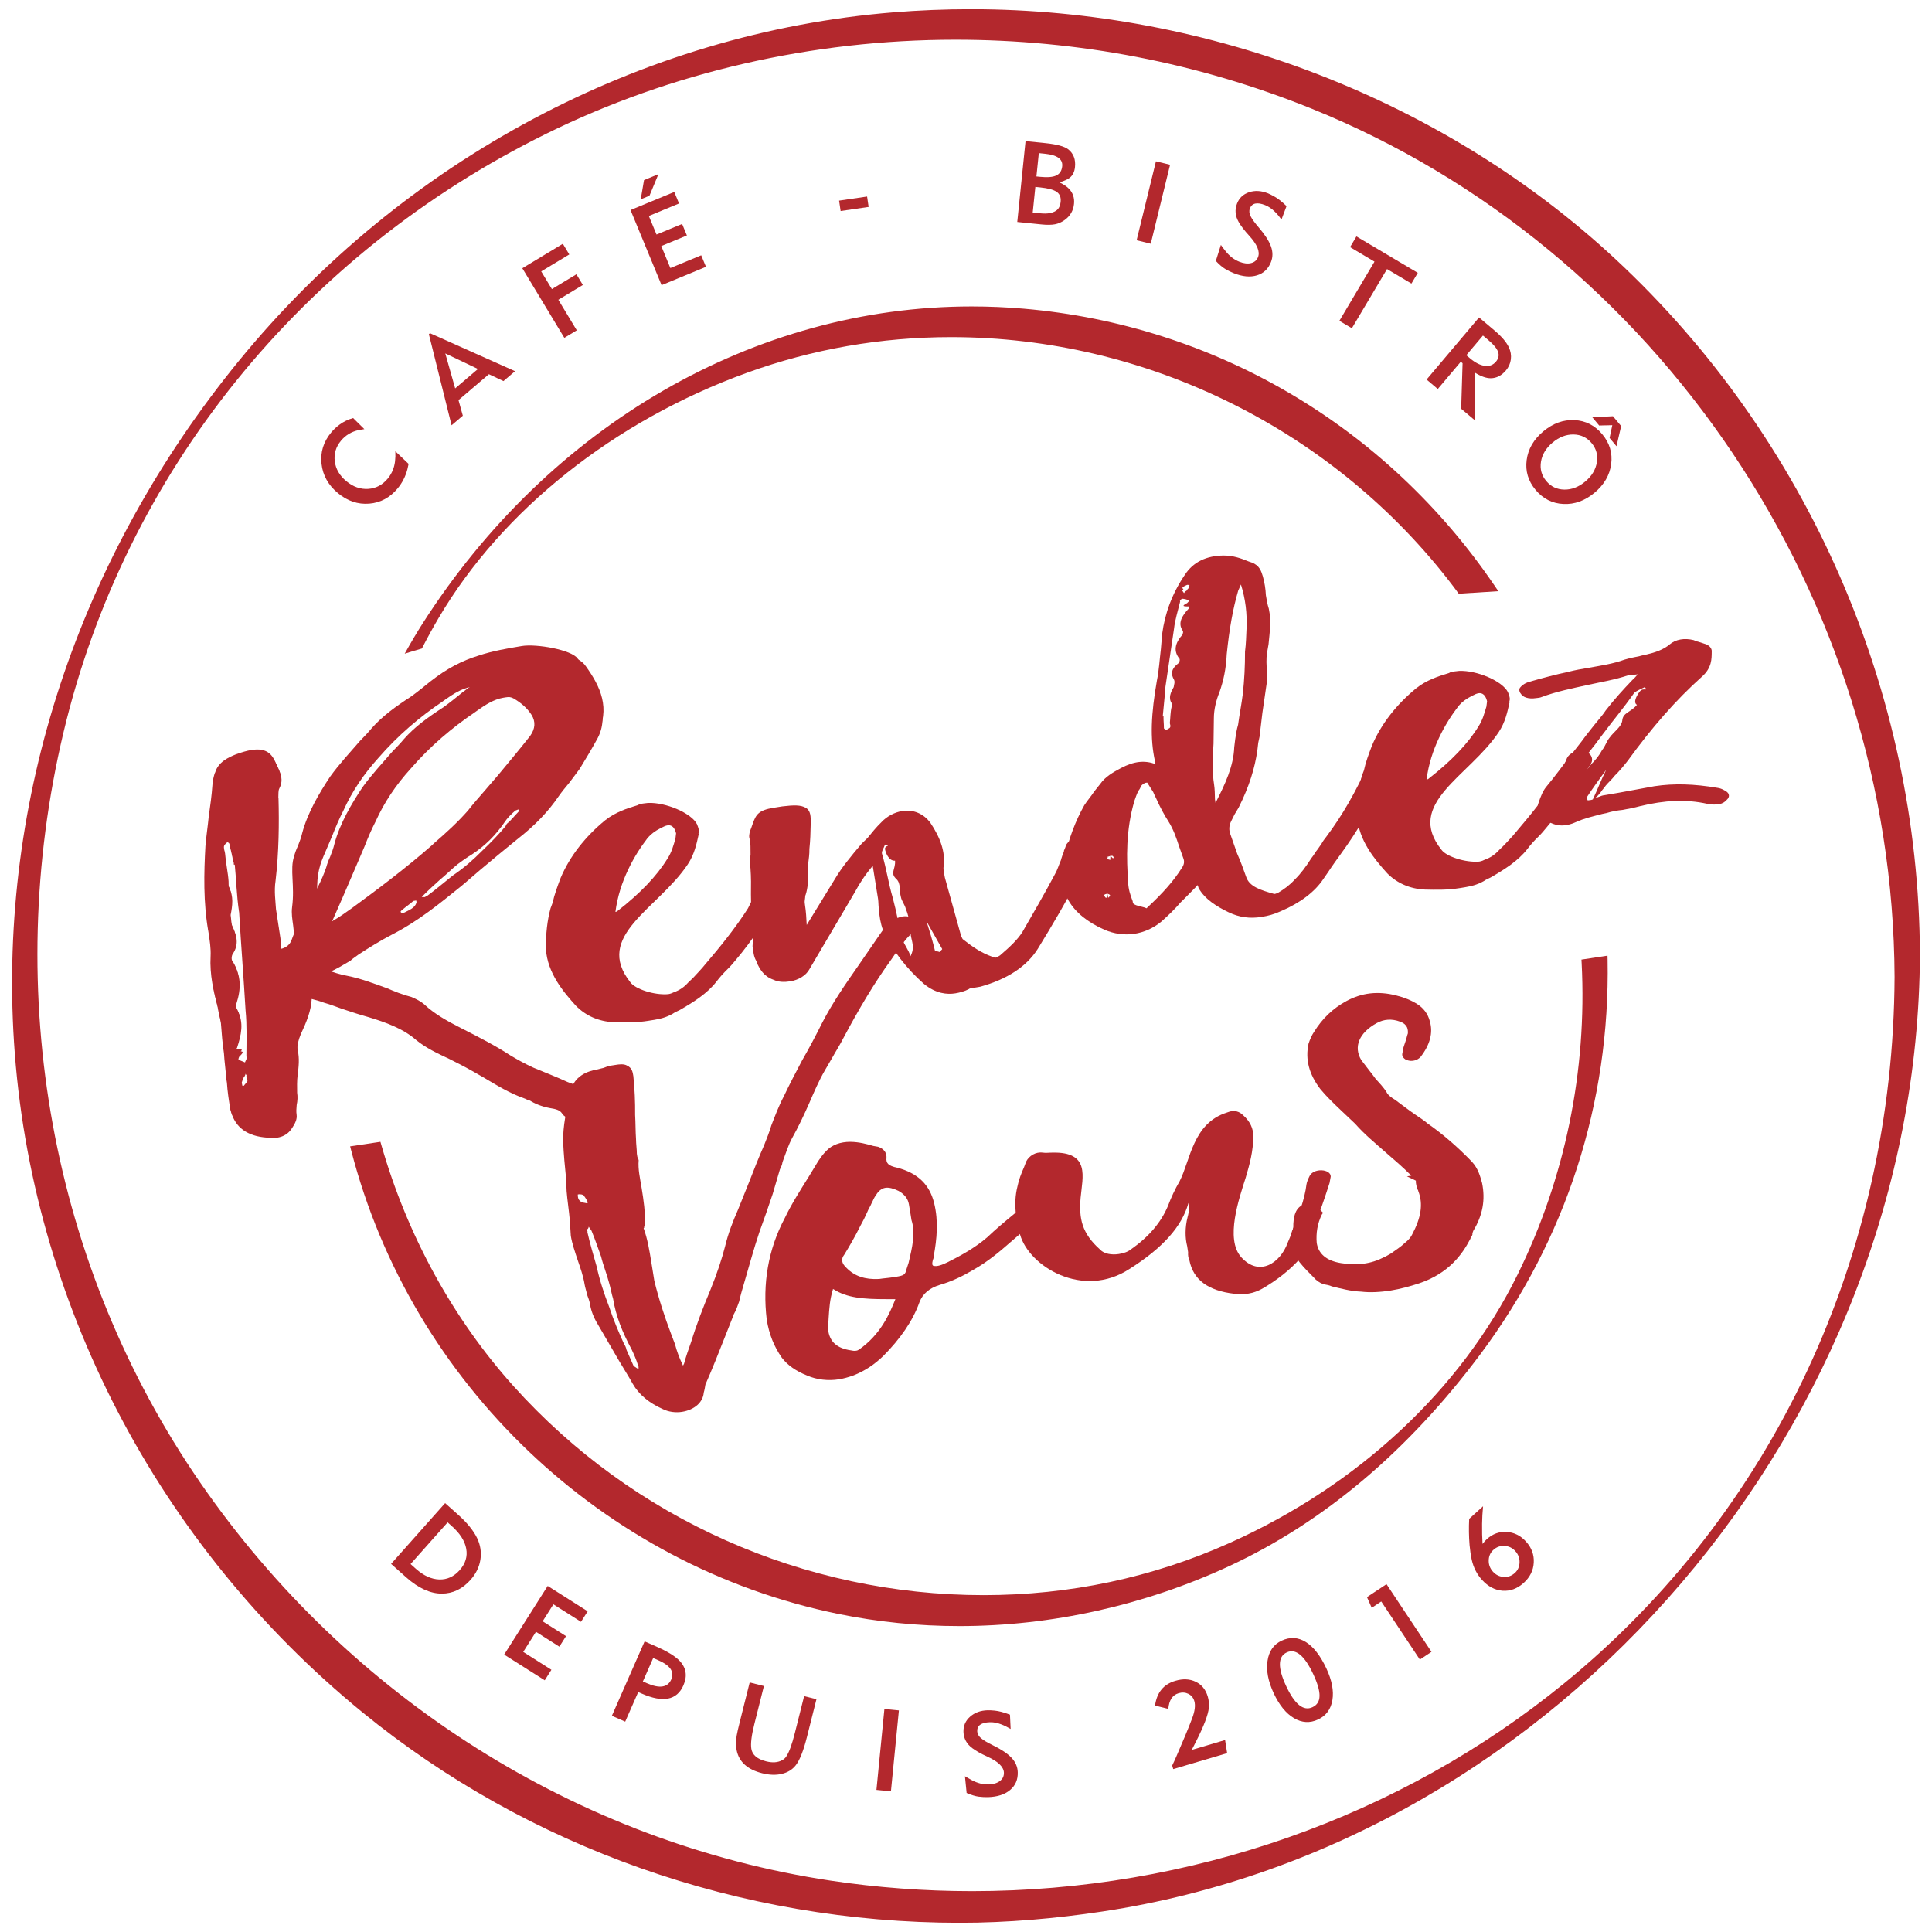<?xml version="1.0" encoding="utf-8"?>
<!-- Generator: Adobe Illustrator 16.0.0, SVG Export Plug-In . SVG Version: 6.00 Build 0)  -->
<!DOCTYPE svg PUBLIC "-//W3C//DTD SVG 1.1//EN" "http://www.w3.org/Graphics/SVG/1.1/DTD/svg11.dtd">
<svg version="1.1" id="Layer_1" xmlns="http://www.w3.org/2000/svg" xmlns:xlink="http://www.w3.org/1999/xlink" x="0px" y="0px"
	 width="595.28px" height="595.28px" viewBox="0 0 595.28 595.28" enable-background="new 0 0 595.28 595.28" xml:space="preserve">
<g>
	<g>
		<g>
			<g>
				<g>
					<path fill="#B3282D" d="M439.019,274.09c-4.624-0.214-8.591-1.977-11.605-5.023c-3.911-4.336-8.753-10.125-9.235-17.416
						c-0.06-4.636,0.403-8.874,1.42-12.567l0.646-1.703c0.522-2.48,1.492-5.044,2.463-7.602c2.82-6.702,7.596-12.751,13.68-17.741
						c3.058-2.418,6.541-3.614,10.044-4.657l0.439-0.233c0.871-0.303,1.785-0.286,2.678-0.428
						c5.482-0.241,13.367,3.131,15.067,6.543c0.404,1.053,0.769,1.955,0.448,2.812l0.057,0.307
						c-0.671,2.988-1.315,6.137-3.343,9.187c-9.057,13.643-29.097,21.988-17.595,36.317c1.471,2.004,7.291,3.958,11.601,3.583
						c0.671-0.111,1.318-0.374,1.743-0.606c1.739-0.597,3.193-1.639,4.355-2.943l1.581-1.532c1.174-1.308,2.565-2.653,3.718-4.121
						c4.438-5.205,9.234-11.101,13.085-17.173l1.562-3.129c0.321-0.849,0.667-1.549,0.992-2.4c0.688-1.396,2.61-2.346,4.699-2.197
						c0.926,0.01,1.921,0.488,2.504,1.196c0.568,0.711,0.735,1.804,0.189,2.69c-4.358,7.112-8.588,13.723-13.812,19.84
						c-0.769,0.931-1.539,1.86-2.33,2.622c-1.396,1.347-2.559,2.653-3.505,3.928c-2.855,3.658-7.031,6.257-11.237,8.699
						l-1.498,0.727c-1.867,1.255-4.053,1.926-6.298,2.282l-1.339,0.222l-0.446,0.07C445.942,274.259,442.479,274.17,439.019,274.09z
						 M440.391,239.753c6.728-5.248,11.863-10.562,15.13-15.896c1.294-1.967,1.862-4.142,2.465-6.16l0.202-1.631
						c-0.688-2.784-2.263-2.529-2.693-2.451c-0.463,0.072-1.108,0.334-1.943,0.791c-1.922,0.945-3.137,1.948-4.108,3.062
						c-2.087,2.735-4.128,5.791-6.013,9.779c-1.884,3.989-3.278,8.22-3.889,12.959C439.987,240.136,440.188,239.936,440.391,239.753
						z"/>
					<path fill="#B3282D" d="M477.57,253.451c-1.924-1.083-4.632-3.048-3.546-6.014c0.707-2.134,1.439-3.956,2.68-5.345
						c2.445-2.935,4.655-6.006,6.883-8.922c1.62-2.064,3.461-4.302,5.064-6.531l2.432-3.089c1.22-1.555,2.67-3.12,3.661-4.649
						c2.633-3.429,5.519-6.568,8.206-9.375c0.641-0.534,1.042-1.053,1.66-1.747l-1.584,0.159l-0.225,0.021
						c-0.231,0.02-0.677,0.06-1.13,0.111c-3.97,1.335-8.236,2.057-12.251,2.925c-5.141,1.133-9.841,2.064-14.445,3.779
						c-0.442,0.2-1.112,0.272-1.572,0.311c-2.695,0.418-4.138-0.395-4.664-1.135c-0.519-0.585-0.823-1.353-0.425-2.031
						c0.406-0.509,1.222-1.388,3.003-1.874c4.226-1.205,7.995-2.208,12.012-3.067c2.004-0.517,4.022-0.871,6.27-1.238
						c3.808-0.688,7.397-1.201,10.919-2.49c1.556-0.464,3.12-0.779,4.681-1.092c0.665-0.222,1.345-0.286,2.226-0.527
						c2.452-0.558,5.109-1.448,7.006-3.062c1.901-1.607,4.584-2.031,7.392-1.351l0.944,0.385c0.938,0.233,1.646,0.482,2.354,0.727
						c1.398,0.342,2.412,1.356,2.289,2.488c-0.018,2.222,0.021,4.922-2.916,7.584c-8.182,7.303-15.568,15.805-23.007,26.055
						c-1.214,1.549-2.648,3.279-4.107,4.69c-0.592,0.849-1.441,1.568-2.065,2.267l-0.607,0.696
						c-0.397,0.668-1.031,1.209-1.419,1.877c-0.187,0.342-0.611,0.698-1.025,1.215l-0.633,0.537
						c0.446-0.041,0.685-0.064,1.115-0.264c0.443-0.2,1.092-0.426,1.778-0.488l4.261-0.729l10.976-2.014
						c6.069-0.91,12.238-0.708,19.416,0.507c0.698,0.09,1.401,0.334,2.124,0.75c1.92,0.917,1.586,2.226,0.742,2.945
						c-0.197,0.334-1.249,1.234-2.593,1.365l-0.462,0.041c-0.903,0.089-2.042,0.043-2.975-0.188
						c-6.522-1.438-13.103-1.116-20.674,0.725c-1.775,0.486-3.566,0.82-5.353,1.155c-1.815,0.173-3.379,0.486-4.93,0.952
						l-1.341,0.286c-2.89,0.76-5.569,1.335-8.187,2.541c-1.312,0.604-2.429,0.871-3.558,0.982
						C480.392,254.452,478.994,254.112,477.57,253.451z M487.735,238.333c0.816-0.871,1.866-1.771,2.456-2.78
						c1.473-1.419,2.672-2.96,3.447-4.459c1.024-1.215,1.332-2.68,2.363-3.888c1.194-1.71,3.562-3.207,3.834-5.141
						c0.203-2.556,2.485-2.463,4.535-4.891c-1.441-0.812,0.339-3.524,0.965-4.222c1.017-1.209,2.529,0.237,1.476-1.25
						c-1.312,0.601-2.627,1.205-3.257,1.744c-3.606,5.114-6.06,7.896-9.906,13.031c-2.811,3.928-6.091,7.744-8.908,11.503
						c-1.213,1.71-1.704,3.666-2.896,5.526C485.129,242.08,486.094,240.239,487.735,238.333z M490.778,246.294
						c1.518-3.158,2.591-6.119,4.13-9.134c-2.019,2.735-4.231,5.812-6.014,8.527c-0.207,0.179,0.301,0.766,0.308,0.921
						C489.664,246.566,490.56,246.477,490.778,246.294z"/>
					<path fill="#B3282D" d="M90.025,290.655c1.354-3.779-0.548-7.219-0.022-11.169c0.87-6.553-0.728-11.616,0.594-15.585
						c0.307-1.114,0.638-2.064,1.185-3.227c0.522-1.32,1.037-2.663,1.321-3.95c1.676-6.339,5.326-12.465,8.653-17.48
						c2.789-3.847,6.105-7.431,9.188-10.982c1.255-1.279,2.497-2.554,3.509-3.8c3.286-3.753,7.417-6.752,12.251-9.88
						c1.956-1.409,3.888-2.986,5.812-4.549c5.174-4.072,9.875-6.479,14.945-8.037c4.36-1.45,8.846-2.197,13.302-2.947
						c4.474-0.752,15.37,1.152,17.231,3.868c4.316,6.042,10.619,16.14,6.139,24.544c-1.7,3.135-3.625,6.317-5.55,9.476l-3.205,4.282
						c-1.225,1.46-2.236,2.692-3.228,4.104c-3.165,4.626-7.09,8.84-12.916,13.385c-3.858,3.149-7.716,6.29-11.351,9.387
						c-2.141,1.792-4.041,3.536-5.973,5.106c-6.45,5.182-12.87,10.529-21.15,14.771c-3.569,1.853-7.102,4.049-10.386,6.197
						c-0.862,0.69-1.761,1.193-2.381,1.831c-2.212,1.268-4.41,2.706-6.917,3.664c2.043,0.715,3.822,1.303,5.806,1.686
						c4.479,0.85,8.598,2.469,12.68,3.924c2.324,1.02,4.892,2.012,7.405,2.658c1.55,0.627,3.125,1.436,4.249,2.494
						c3.098,2.855,6.789,4.912,10.988,7.045l1.042,0.539c4.719,2.412,9.692,4.949,14.258,7.926c1.861,1.109,3.982,2.348,7.09,3.785
						c3.621,1.523,7.216,2.877,10.586,4.453c2.044,0.713,4.112,1.607,6.188,2.514c1.012,0.361,1.62,1.15,1.753,2.021
						c0.13,0.857-0.194,1.803-1.071,2.49c-1.033,1.072-2.131,1.783-3.23,2.496c-0.418,0.428-1.094,0.725-1.797,0.846
						c-1.659,0.271-3.208-0.361-3.857-1.494c-0.627-0.953-1.651-1.318-3.875-1.662c-2.485-0.469-4.556-1.373-6.149-2.348
						c-0.496-0.084-0.758-0.223-1.28-0.486c-4.856-1.684-8.864-4.213-12.845-6.564c-2.388-1.375-4.775-2.754-7.126-3.965
						l-3.403-1.727c-3.645-1.701-7.278-3.4-10.331-5.914c-3.911-3.439-9.28-5.383-14.591-6.984c-2.773-0.77-5.311-1.604-8.118-2.547
						c-1.772-0.594-3.585-1.357-5.607-1.904c-1.283-0.504-2.534-0.818-3.799-1.152c-0.164,3.598-1.573,7.047-3.385,10.91
						c-0.697,1.719-1.172,3.4-0.945,4.797c0.624,2.551,0.319,5.287-0.015,7.82c-0.212,1.818-0.167,3.59-0.139,5.367
						c0.189,1.213,0.139,2.469-0.141,3.764c-0.081,1.078-0.186,1.986-0.021,3.021c0.202,1.393-0.53,2.771-1.319,3.967
						c-0.39,0.605-1.531,2.57-4.604,3.08c-0.935,0.162-1.902,0.141-3.13,0c-6.101-0.402-9.896-3.137-11.153-8.082
						c-0.39-2.609-0.82-5.389-0.992-8.021l-0.229-1.572c-0.143-2.471-0.549-5.068-0.682-7.541c-0.482-3.119-0.694-6.109-0.942-9.271
						c-0.247-1.576-0.719-3.082-1.007-5c-1.193-4.598-2.492-9.887-2.169-15.645c0.123-2.331-0.248-4.772-0.652-7.373
						c-1.656-9.151-1.392-18.451-0.942-26.533c0.257-3.065,0.74-6.175,1.018-9.078c0.468-3.273,0.923-6.562,1.149-9.802
						c0.05-1.256,0.356-2.374,0.67-3.487l0.182-0.391c0.952-3.192,4.126-4.611,6.385-5.53c1.836-0.661,3.46-1.114,4.638-1.306
						c5.405-0.923,6.809,1.876,7.969,4.708l0.338,0.657c1.049,2.126,1.089,3.909,0.148,5.67c-0.372,0.762-0.232,1.633-0.307,2.715
						l0.05,0.346c0.208,7.622,0.135,16.543-0.91,25.434c-0.489,3.099,0.009,6.401,0.133,8.695l1.352,8.844
						c0.214,1.394,0.192,2.824,0.41,4.212C88.652,292.669,89.481,291.819,90.025,290.655 M76.193,326.273
						c0.02-4.633,0.203-9.641-0.255-14.197c-0.578-10.043-1.394-20.055-1.964-30.1c-0.809-5.204-0.9-10.523-1.435-15.604
						l-0.47,0.082c-0.089-2.117-0.884-4.121-1.208-6.207c-0.015-0.175-0.333-0.649-0.827-0.748
						c-0.216,0.211-0.868,0.676-1.016,1.236c-0.128,0.739,0.236,1.569,0.337,2.255c0.226,2.99,0.881,5.73,1.075,8.547l0.03,1.775
						c1.628,2.75,1.15,5.858,0.599,8.615c0.221,1.396,0.144,2.47,0.597,3.817c1.332,2.441,2.025,5.347,0.049,8.188
						c-0.395,0.603-0.444,1.848-0.094,2.498c2.777,3.988,2.712,8.265,1.235,12.794c-0.132,0.73-0.223,1.639,0.35,2.248
						c1.996,3.584,1.148,7.459-0.173,11.422c-0.42,0.426-0.077,1.078-0.077,1.078c2.617-0.25,1.986,0.381,0.735,1.66
						c-0.188,0.381-0.314,1.127-0.28,1.293c0.578,0.613,1.571,0.807,2.355,1.213C75.909,327.574,76.542,326.924,76.193,326.273z
						 M76.606,333.674c-0.312-0.471-0.365-0.818-0.441-1.34l0.231-0.043l-0.699-1.477c-0.167,0.562-0.356,0.945-0.764,1.373
						l-0.492,1.502c0.312,0.482,0.158,1.049,0.243,1.564l0.735,0.057C75.803,334.705,76.451,334.24,76.606,333.674z M98.484,288.577
						c2.223-1.265,8.317-6.613,10.271-8.016c6.947-5.085,16.266-11.993,24.773-19.477l0.41-0.424
						c3.841-3.318,7.442-6.599,10.519-10.127c1.611-2.072,3.257-3.944,4.893-5.812l4.305-5.009c3.248-3.918,6.73-8.078,9.962-12.182
						c1.58-2.216,2.908-3.969,1.845-6.591c-0.86-2.126-2.901-14.823-16.211-10.481c-0.84,0.282-2.288,0.883-3.466,1.075l-0.463,0.08
						l-0.237,0.041c-2.824,0.479-5.465,2.166-8.079,4.03l-0.65,0.466c-6.996,4.739-13.624,10.308-19.774,17.387
						c-4.545,5.04-8.081,10.263-10.783,16.238c-1.295,2.523-2.361,5.025-3.403,7.695l-2.132,4.992
						c-1.602,3.646-2.746,6.553-2.515,12.769l0.51,9.519c-0.215,0.212-0.215,0.212-0.183,0.385 M124.904,281.938
						c1.562-0.801,3.161-1.421,3.658-2.928c0.17-0.383-0.159-1.036-0.25-1.561l-0.944,0.153c-1.267,1.104-2.372,1.821-3.646,2.925
						c-0.652,0.469-0.252,1.47,0.745,1.66C124.431,282.015,124.904,281.938,124.904,281.938z M131.846,276.851
						c2.821-2.074,5.377-4.284,7.969-6.325c3.488-2.362,6.47-5.011,8.971-7.558c2.73-2.601,5.041-4.947,7.271-7.635
						c0.158-0.563,0.583-0.981,1.021-1.242l3.107-3.371l-0.456-1.357c-0.446,0.263-1.145,0.381-1.132,0.554
						c-1.267,1.114-2.311,2.167-3.09,3.365c-2.764,4.025-5.89,7.227-10.278,10.105c-1.336,0.75-2.85,1.901-4.151,2.834
						c-1.935,1.569-3.601,3.271-5.528,4.848c-1.701,1.528-3.604,3.271-5.284,4.972c-0.434,0.262-0.355,0.779-0.53,1.176
						c0.705-0.13,0.961,0.002,1.207-0.031C131.427,277.276,131.585,276.712,131.846,276.851z"/>
					<path fill="#B3282D" d="M172.884,342.27c-0.622-0.963-1.647-1.326-3.869-1.67c-2.489-0.469-4.55-1.361-6.149-2.336
						c-0.504-0.098-0.768-0.225-1.286-0.49c-4.856-1.691-8.859-4.209-12.843-6.572c-2.394-1.363-4.776-2.756-7.133-3.953l-3.4-1.738
						c-3.64-1.701-7.272-3.389-10.333-5.914c-3.914-3.441-9.273-5.389-14.583-6.975c-2.781-0.781-5.313-1.613-8.124-2.545
						c-1.772-0.605-3.578-1.361-5.603-1.906c-1.28-0.502-2.542-0.828-3.799-1.15c-0.166,3.586-1.578,7.045-3.395,10.896
						c-0.693,1.719-1.159,3.4-0.938,4.799c0.628,2.551,0.32,5.285-0.016,7.83c-0.206,1.809-0.166,3.586-0.133,5.367
						c0.183,1.201,0.133,2.459-0.149,3.752c-0.075,1.09-0.183,1.986-0.016,3.035c0.204,1.381-0.537,2.758-1.327,3.955
						c-0.385,0.605-1.528,2.568-4.598,3.088c-0.934,0.164-1.904,0.143-3.134,0c-6.1-0.402-9.896-3.135-11.144-8.092
						c-0.394-2.598-0.83-5.389-0.992-8.021l-0.239-1.559c-0.142-2.473-0.541-5.068-0.678-7.553
						c-0.478-3.121-0.691-6.102-0.935-9.262c-0.253-1.576-0.719-3.092-1.018-5.002c-1.188-4.592-2.487-9.896-2.162-15.641
						c0.116-2.338-0.252-4.778-0.657-7.381c-1.65-9.146-1.386-18.45-0.937-26.53c0.253-3.067,0.739-6.178,1.013-9.074
						c0.473-3.279,0.921-6.56,1.148-9.81c0.054-1.248,0.358-2.37,0.673-3.485l0.188-0.391c0.952-3.194,4.12-4.609,6.388-5.528
						c1.829-0.663,3.458-1.116,4.628-1.308c5.408-0.923,6.806,1.881,7.968,4.708l0.338,0.657c1.049,2.126,1.096,3.911,0.147,5.67
						c-0.373,0.768-0.23,1.635-0.3,2.716l0.048,0.346c0.206,7.624,0.131,16.543-0.913,25.437c-0.494,3.096,0.012,6.407,0.132,8.694
						l1.354,8.848c0.216,1.388,0.196,2.818,0.408,4.214c1.854-0.503,2.685-1.355,3.228-2.52c1.351-3.778,3.224-7.301,5.101-10.817
						c2.268-4.117,4.35-7.855,5.675-11.824c0.306-1.106,0.638-2.058,1.186-3.219c0.52-1.328,1.033-2.665,1.325-3.959
						c1.675-6.331,5.317-12.465,8.648-17.477c2.791-3.851,6.102-7.427,9.184-10.979c1.251-1.285,2.502-2.554,3.514-3.796
						c3.284-3.76,7.412-6.763,12.245-9.892c1.96-1.407,3.89-2.978,5.814-4.546c5.169-4.072,9.871-6.471,14.944-8.032
						c4.369-1.456,8.844-2.197,13.3-2.947c4.47-0.758,8.014,0.245,9.876,2.958c4.311,6.045,7.775,12.932,3.288,21.335
						c-1.69,3.135-3.62,6.317-5.55,9.478l-3.201,4.282c-1.222,1.458-2.241,2.692-3.229,4.102c-3.158,4.626-7.094,8.84-12.91,13.385
						c-3.864,3.149-7.722,6.29-11.361,9.387c-2.128,1.792-4.037,3.542-5.973,5.112c-6.443,5.176-12.868,10.522-21.144,14.765
						c-3.573,1.854-7.107,4.051-10.389,6.199c-0.86,0.694-1.76,1.191-2.385,1.829c-2.211,1.267-4.406,2.706-6.909,3.658
						c2.038,0.728,3.817,1.316,5.802,1.697c4.48,0.85,8.596,2.459,12.678,3.914c2.331,1.031,4.899,2.02,7.408,2.666
						c1.549,0.629,3.12,1.438,4.246,2.496c3.099,2.854,6.796,4.9,10.986,7.047l1.05,0.529c4.713,2.408,9.687,4.959,14.258,7.932
						c1.863,1.1,3.971,2.35,7.089,3.787c3.615,1.521,7.209,2.879,10.584,4.443c2.05,0.723,4.117,1.617,6.192,2.523
						c1.013,0.35,1.619,1.152,1.751,2.01c0.133,0.867-0.198,1.803-1.073,2.49c-1.041,1.076-2.135,1.783-3.231,2.508
						c-0.413,0.426-1.101,0.717-1.798,0.836C175.08,344.037,173.54,343.395,172.884,342.27z M75.918,325.49
						c0.021-4.623,0.205-9.643-0.257-14.197c-0.582-10.043-1.39-20.051-1.97-30.096c-0.809-5.202-0.901-10.522-1.429-15.604
						l-0.469,0.083c-0.092-2.117-0.891-4.123-1.206-6.207c-0.021-0.175-0.34-0.651-0.83-0.752c-0.223,0.216-0.868,0.671-1.02,1.244
						c-0.129,0.733,0.24,1.561,0.344,2.251c0.22,2.993,0.881,5.73,1.07,8.543l0.035,1.776c1.621,2.75,1.14,5.859,0.593,8.617
						c0.221,1.404,0.145,2.477,0.593,3.818c1.341,2.439,2.028,5.353,0.053,8.187c-0.389,0.599-0.443,1.853-0.099,2.502
						c2.779,3.988,2.719,8.263,1.244,12.783c-0.132,0.744-0.229,1.641,0.344,2.26c1.995,3.572,1.149,7.459-0.167,11.424
						c-0.423,0.426-0.085,1.076-0.085,1.076c2.613-0.262,1.985,0.367,0.738,1.66c-0.186,0.381-0.318,1.117-0.282,1.293
						c0.577,0.611,1.569,0.797,2.359,1.201C75.633,326.787,76.262,326.15,75.918,325.49z M76.328,332.9
						c-0.316-0.484-0.369-0.828-0.438-1.338l0.233-0.043l-0.71-1.479c-0.159,0.564-0.354,0.934-0.764,1.361l-0.488,1.512
						c0.307,0.475,0.157,1.039,0.245,1.562l0.729,0.057C75.529,333.93,76.173,333.465,76.328,332.9z M108.477,279.782
						c6.942-5.087,16.261-11.993,24.767-19.477l0.421-0.424c3.838-3.318,7.434-6.599,10.512-10.125
						c1.613-2.066,3.26-3.946,4.901-5.819l4.302-4.994c3.252-3.928,6.734-8.083,9.963-12.189c1.58-2.22,1.731-4.377,0.445-6.475
						c-1.254-1.924-2.972-3.594-5.608-5.112c-0.795-0.395-1.292-0.486-2.469-0.292l-0.458,0.08l-0.243,0.039
						c-2.825,0.478-5.466,2.159-8.071,4.023l-0.658,0.472c-6.997,4.737-13.625,10.302-19.773,17.387
						c-4.539,5.035-8.082,10.259-10.784,16.24c-1.296,2.523-2.364,5.015-3.402,7.688l-2.137,4.992
						c-1.595,3.646-3.006,7.089-4.623,10.743l-3.039,6.916c-0.207,0.214-0.207,0.214-0.177,0.393
						C104.568,282.586,106.522,281.187,108.477,279.782z M124.627,281.158c1.566-0.795,3.157-1.421,3.655-2.927
						c0.173-0.385-0.162-1.036-0.249-1.561l-0.94,0.154c-1.266,1.11-2.375,1.823-3.655,2.933c-0.649,0.467-0.243,1.462,0.75,1.654
						C124.156,281.236,124.627,281.158,124.627,281.158z M131.565,276.075c2.823-2.076,5.385-4.286,7.973-6.331
						c3.485-2.36,6.464-5.009,8.97-7.554c2.729-2.601,5.035-4.951,7.275-7.635c0.152-0.563,0.573-0.981,1.01-1.236l3.108-3.378
						l-0.456-1.357c-0.437,0.262-1.135,0.381-1.125,0.554c-1.271,1.114-2.315,2.169-3.097,3.372
						c-2.762,4.018-5.891,7.221-10.274,10.098c-1.332,0.756-2.85,1.903-4.154,2.834c-1.934,1.569-3.603,3.277-5.53,4.85
						c-1.695,1.528-3.601,3.27-5.274,4.972c-0.44,0.261-0.361,0.778-0.537,1.174c0.708-0.125,0.967,0.01,1.202-0.031
						C131.145,276.499,131.31,275.941,131.565,276.075z"/>
					<path fill="#B3282D" d="M189.094,314.959c-4.64-0.223-8.607-1.986-11.625-5.045c-3.937-4.33-8.78-10.143-9.265-17.449
						c-0.062-4.659,0.414-8.906,1.426-12.596l0.64-1.72c0.535-2.49,1.497-5.054,2.46-7.622c2.836-6.718,7.624-12.792,13.731-17.792
						c3.062-2.414,6.552-3.625,10.075-4.659l0.428-0.243c0.87-0.303,1.792-0.282,2.691-0.435c5.488-0.233,13.406,3.147,15.106,6.57
						c0.403,1.062,0.779,1.956,0.454,2.814l0.061,0.313c-0.675,2.992-1.324,6.158-3.361,9.215
						c-9.083,13.667-29.163,22.035-17.639,36.412c1.468,2.008,7.313,3.971,11.625,3.588c0.687-0.104,1.331-0.383,1.752-0.594
						c1.751-0.607,3.201-1.641,4.365-2.957l1.597-1.539c1.167-1.314,2.562-2.668,3.709-4.139
						c4.463-5.213,9.273-11.126,13.132-17.203l1.578-3.159c0.305-0.848,0.659-1.54,0.986-2.406c0.688-1.39,2.611-2.342,4.708-2.199
						c0.931,0.01,1.93,0.486,2.5,1.213c0.575,0.7,0.748,1.794,0.201,2.685c-4.382,7.138-8.615,13.76-13.842,19.906
						c-0.779,0.929-1.545,1.854-2.345,2.614c-1.391,1.354-2.566,2.672-3.514,3.945c-2.859,3.67-7.049,6.279-11.264,8.715
						l-1.506,0.725c-1.864,1.273-4.051,1.945-6.301,2.305l-1.355,0.211l-0.444,0.076
						C196.037,315.133,192.567,315.035,189.094,314.959z M190.48,280.521c6.744-5.26,11.878-10.584,15.157-15.93
						c1.317-1.975,1.876-4.16,2.473-6.175l0.201-1.641c-0.677-2.783-2.249-2.531-2.701-2.453c-0.456,0.07-1.103,0.334-1.947,0.784
						c-1.914,0.958-3.139,1.961-4.117,3.075c-2.087,2.745-4.134,5.812-6.018,9.801c-1.893,3.999-3.289,8.242-3.908,13.002
						C190.066,280.911,190.276,280.721,190.48,280.521z"/>
					<path fill="#B3282D" d="M284.649,303.125c-5.377-4.765-9.722-10.326-12.548-16.46c-0.806-2.125-1.174-4.467-1.313-6.694
						c-0.152-0.943-0.103-2.072-0.245-3.009l-1.64-10.182c-2.523,2.972-4.172,5.646-5.408,7.935l-14.125,23.961
						c-1.062,1.938-3.381,3.278-5.853,3.682c-1.799,0.283-3.646,0.262-5.143-0.465c-3.172-1.109-4.225-3.34-5.216-5.264
						l-0.083-0.466c-0.931-1.46-0.951-3.06-1.201-4.628c0.078-0.979,0.118-2.097-0.062-3.209c0.028-1.287,0.062-2.422-0.124-3.674
						c-0.252-3.007-0.292-6.057-0.313-9.095c0.04-2.581,0.062-5.328-0.14-8.01c-0.234-1.415-0.205-2.704,0.021-4.181
						c-0.053-1.761,0.12-3.563-0.385-5.242c-0.141-0.935,0.144-1.956,0.647-3.159l0.474-1.351c0.964-2.569,1.664-3.975,6.372-4.725
						l2.703-0.43c3.624-0.434,5.683-0.443,7.208,0.438c1.521,0.88,1.572,2.642,1.512,5.056c-0.051,2.578-0.115,4.992-0.395,7.62
						c0.03,1.6-0.192,3.071-0.395,4.712c0.133,0.781,0.03,1.609-0.065,2.43c0.126,2.228,0.054,4.64-0.708,7.017
						c-0.178,0.346-0.158,0.505-0.13,0.668l-0.099,0.809c-0.124,0.669-0.042,1.135,0.031,1.604c0.33,2.041,0.432,4.117,0.534,6.183
						l8.759-14.267c1.996-3.369,4.688-6.692,8.17-10.784l1.801-1.732c1.347-1.669,2.688-3.33,4.286-4.877
						c1.76-1.885,4.119-3.067,6.348-3.425c3.604-0.585,6.603,0.863,8.625,3.425c3.325,4.939,4.702,9.204,4.233,13.455
						c-0.262,1.174,0.156,2.389,0.357,3.645l4.919,17.683l0.05,0.309c0.276,0.276,0.376,0.912,0.63,1.015
						c2.889,2.27,5.494,4.101,8.916,5.316c0.25,0.128,0.752,0.356,1.198,0.29c0.223-0.037,0.646-0.259,1.275-0.685
						c3.241-2.773,5.431-4.898,6.902-7.217c3.061-5.318,6.669-11.505,10.032-17.832c0.722-1.244,1.167-2.764,1.836-4.315
						c0.14-0.659,0.469-1.366,0.591-2.016c0.2-0.192,0.379-0.554,0.326-0.861c0.345-0.706,0.487-1.213,0.645-1.71
						c0.525-1.044,1.579-1.701,2.918-1.913l0.464-0.072c1.599-0.103,2.816,0.346,3.646,1.176c0.869,1.145,0.364,2.348,0.225,2.855
						l-0.994,2.401l-2.21,4.857c-3.62,7.655-8.177,15.13-12.734,22.612c-3.486,5.54-9.537,9.406-17.704,11.681l-1.113,0.193
						l-1.35,0.209c-0.451,0.074-0.897,0.139-1.1,0.34c-1.272,0.688-2.825,1.09-4.17,1.312
						C291.871,306.453,288.385,306.209,284.649,303.125z M280.631,288.181c0.05-1.141-0.124-2.226-0.276-3.167
						c-0.282-1.722-0.557-3.442-1.223-4.782c-0.234-1.405-1.327-2.519-1.569-3.924c-0.517-1.843,0.057-4.031-1.317-5.408
						c-2.148-1.913-0.254-3.009-0.469-5.712c-2.043,0.173-2.967-2.733-3.085-3.522c-0.205-1.246,2.144-0.983-0.011-1.438
						c-0.292,1.011-1.063,1.942-0.951,2.722c1.567,5.369,1.844,8.544,3.402,13.914c1.124,4.15,1.812,8.385,2.936,12.543
						c0.504,1.676,1.903,3.223,2.458,5.219C281.935,291.989,280.964,290.21,280.631,288.181z M290.308,292.416l-4.836-8.546
						c0.928,2.896,1.91,6.117,2.608,9.054l1.45,0.404C289.692,292.992,290.329,292.566,290.308,292.416z"/>
					<path fill="#B3282D" d="M429.048,235.397c-0.338,0.849-0.873,1.74-1.196,2.595l-1.775,3.337
						c-3.793,7.839-7.962,14.936-12.864,21.669c-1.312,1.821-2.635,3.629-3.93,5.612l-1.497,2.165
						c-2.59,3.95-7.108,7.412-13.141,9.978c-2.152,0.991-3.926,1.435-5.937,1.761c-3.587,0.577-6.884,0.147-10.143-1.421
						c-3.486-1.68-7.314-3.956-9.272-7.493c-0.067-0.477-0.347-0.754-0.368-0.908l-0.382,0.536l-4.154,4.21l-0.605,0.575
						c-1.74,2.049-3.731,3.971-5.956,5.944c-5.084,4.183-11.621,5.075-17.562,2.494c-10.421-4.587-14.862-12.225-12.447-21.436
						c1.476-6.665,3.584-12.152,6.275-16.92c0.927-1.437,2.087-2.743,3.014-4.173l1.911-2.406c1.511-2.16,3.82-3.505,6.371-4.866
						c4.037-2.103,7.197-2.457,10.634-1.232l-0.139-0.782c-1.604-7.136-1.216-14.75,0.584-24.997
						c0.649-3.161,0.815-6.391,1.216-9.672l0.404-4.718c0.83-6.238,3.061-12.384,6.984-18.147c2.574-3.956,6.646-5.892,11.935-5.942
						c2.992,0,5.446,0.89,7.669,1.813l0.977,0.334c2.446,0.89,2.96,2.725,3.443,4.261c0.55,1.992,0.854,3.878,0.933,5.791
						c0.225,1.411,0.461,2.826,0.91,4.193c0.813,3.726,0.259,7.351-0.081,10.936c-0.223,1.479-0.653,3.151-0.626,4.76
						c-0.068,0.974,0.08,1.913,0.035,3.036c0,1.452,0.228,2.867,0.006,4.337l-1.317,9.052l-0.878,7.369l-0.396,1.833
						c-0.105,0.818-0.203,1.635-0.289,2.453c-0.769,5.264-2.411,10.831-5.728,17.463l-1.273,2.13
						c-0.351,0.706-0.69,1.397-1.053,2.103c-0.688,1.396-0.709,2.685-0.284,3.899l2.127,6.076c1.086,2.41,1.939,4.848,2.754,7.11
						c0.967,3.063,4.353,4.117,8.704,5.343c0.224-0.031,0.447-0.072,1.096-0.332c1.885-1.114,3.547-2.333,5.119-4.032
						c1.991-1.934,3.686-4.284,5.149-6.611c0.771-0.931,1.295-1.979,2.066-2.91l1.127-1.627c0.346-0.69,0.916-1.429,1.485-2.16
						c4.938-6.578,9.07-13.83,12.975-22.495c0.148-0.5,0.504-1.197,0.892-1.583c1.172-1.324,3.166-1.802,4.643-1.242
						C429.113,232.968,429.775,234.151,429.048,235.397z M342.029,275.892c-0.057-0.315-0.526-0.395-0.784-0.519l-0.225,0.041
						c0,0,0,0-0.223,0.041c-0.225,0.031-0.651,0.255-0.625,0.418c0.02,0.16,0.056,0.313,0.303,0.436
						c0.053,0.311,0.281,0.272,0.746,0.361l0.023-1.296l0.214,1.258l0.574-0.578L342.029,275.892z M343.146,264.315
						c-0.021-0.159-0.043-0.321-0.323-0.604c-0.225,0.041-0.469-0.082-0.696-0.039c-0.201,0.198-0.646,0.259-0.865,0.303l0.04,0.311
						c-0.186,0.194-0.163,0.346,0.081,0.475l0.711,0.196l0.033-1.285l0.817,0.836C342.944,264.507,342.925,264.346,343.146,264.315z
						 M364.586,264.396l-1.249-3.499c-0.896-2.745-1.769-5.33-3.326-7.81c-1.234-1.894-2.229-3.828-3.257-5.903
						c-0.406-1.065-1.018-2.088-1.435-3.139l-1.844-2.916c0,0-0.229,0.031-0.45,0.062l-0.22,0.046
						c-0.851,0.449-1.254,0.836-1.401,1.349c-0.143,0.505-0.544,0.882-0.726,1.244c-0.524,1.036-0.811,2.049-1.136,2.9
						c-2.689,9.111-2.45,17.749-1.94,25.209c0.076,1.917,0.606,3.767,1.396,5.723l0.04,0.321c0.1,0.622,0.582,0.704,1.071,0.94
						c0.246,0.125,0.734,0.206,1.199,0.297c0.504,0.233,1.196,0.292,1.697,0.527l0.261,0.121c0,0,0.189-0.192,0.387-0.383
						c4.619-4.282,7.921-8.022,10.312-11.787C364.915,266.426,364.995,265.452,364.586,264.396z M366.271,187.504
						c0.206-0.194,0.14-0.659,0.14-0.659c-2.53,0.082-1.918-0.336-0.628-1.032c0.19-0.192,0.588-0.568,0.573-0.737
						c-0.532-0.398-1.483-0.56-2.189-0.61c-0.2,0.192-0.813,0.61-0.546,0.89c-0.692,2.85-1.601,5.723-1.884,8.343l-2.65,17.932
						c-0.186,3.083-0.592,6.203-0.83,9.136l0.238-0.049c-0.036,1.293,0.144,2.389,0.123,3.686c0.036,0.15,0.523,0.385,0.784,0.513
						c0.187-0.198,0.851-0.463,1.038-0.665c0.368-0.526,0.062-0.966,0-1.436c0.185-1.635,0.144-3.396,0.565-5.075
						c-0.056-0.307,0.122-0.659,0.064-0.97c-1.195-1.746-0.326-3.478,0.565-5.073c0.102-0.812,0.449-1.51,0.102-2.261
						c-0.953-1.611-0.973-3.221,1.056-4.832c0.641-0.414,0.764-1.081,0.686-1.549c-2.004-2.408-1.479-4.898,0.867-7.522
						c0.146-0.515,0.324-0.869,0.021-1.292C362.867,192.068,364.106,189.781,366.271,187.504z M364.669,181.823l-0.459,0.072
						l0.606,0.861c0.179-0.346,0.382-0.537,0.803-0.768c0.169-0.348,0.369-0.541,0.771-0.933c-0.266-0.274,0.145-0.498,0.101-0.812
						l-0.703-0.047c-0.648,0.263-1.078,0.486-1.479,0.869C364.368,181.387,364.629,181.508,364.669,181.823z M374.529,247.375
						c2.984-5.789,5.549-11.331,5.759-17.15l0.3-2.459c0.222-1.481,0.443-2.968,0.891-4.48c0.411-3.124,1.058-6.267,1.458-9.548
						c0.471-4.259,0.686-8.625,0.672-12.967c0.317-2.453,0.367-4.875,0.468-7.132c0.195-4.537-0.289-8.961-1.725-13.544L381.505,182
						c-1.628,5.565-2.716,11.688-3.525,19.527c-0.203,4.525-0.994,8.186-2.25,11.766c-0.995,2.401-1.701,5.247-1.719,7.979
						l-0.105,7.888c-0.259,4.222-0.489,8.438,0.185,12.658c0.203,1.257,0.225,2.859,0.26,4.455L374.529,247.375z"/>
					<g>
						<path fill="#B3282D" d="M204.272,434.191c-4.214-1.883-7.382-4.434-9.312-7.814c-1.298-2.367-2.828-4.688-4.104-6.887
							l-6.672-11.461c-1.256-2.045-2.066-4.152-2.361-6.037c-0.177-1.094-0.583-2.164-0.987-3.229
							c-0.143-0.939-0.55-1.996-0.693-2.926c-0.432-2.674-1.292-5.102-2.137-7.533c-0.91-2.75-1.752-5.18-2.132-7.531l-0.307-4.775
							c-0.275-3.164-0.76-6.139-0.987-8.992l-0.156-3.83c-0.382-3.787-0.76-7.578-0.914-11.418
							c-0.086-4.803,0.983-9.629,2.075-14.309l0.247-1.328c1.121-4.516,5.004-6.096,8.374-6.645c0.453-0.078,1.102-0.328,1.77-0.445
							c0.659-0.266,1.311-0.529,2.2-0.686l1.579-0.246c0.892-0.141,2.468-0.391,3.492,0.246c1.499,0.723,1.696,1.979,1.898,3.232
							c0.409,3.949,0.581,7.928,0.544,11.955c0.151,2.383,0.101,4.963,0.281,7.508c0,1.439,0.254,3.002,0.254,4.455l0.152,0.936
							c0.05,0.32,0.333,0.586,0.407,1.068c-0.244,2.76,0.425,5.547,0.908,8.514c0.601,3.764,1.215,7.523,0.935,11.576
							c-0.193,0.188-0.17,0.352-0.135,0.508c0.022,0.16-0.182,0.348-0.182,0.348c1.225,3.342,1.802,6.943,2.361,10.383l0.934,5.795
							c1.354,5.566,3.155,11.059,5.16,16.363l1.207,3.17c0.606,2.316,1.407,4.436,2.438,6.52l0.021,0.154l0.346-0.691
							c0.574-2.184,1.375-4.395,2.158-6.619c1.66-5.406,3.777-10.879,5.943-16.057c2.154-5.312,3.531-9.562,4.527-13.408
							c0.961-4.016,2.427-7.781,3.955-11.244l3.447-8.586c1.474-3.768,2.936-7.533,4.625-11.344c0.82-2.061,1.65-4.129,2.24-6.148
							c1.144-2.914,2.265-5.98,3.858-8.971c1.719-3.65,3.655-7.332,5.605-11.02c2.157-3.725,4.275-7.756,6.198-11.604
							c3.152-6.133,7.27-12.092,11.2-17.702l6.35-9.221c1.121-1.623,2.583-3.94,5.809-5.423c1.714-0.756,3.819-0.616,4.914,0.49
							c0.577,0.717,0.949,1.617,0.627,2.473c-0.315,0.848-0.891,1.586-1.52,2.012c-1.996,1.924-3.289,3.899-4.98,6.261l-1.118,1.627
							c-5.283,7.275-9.982,15.251-14.768,24.222c-1.047,2.088-2.34,4.055-3.414,6.012l-2.158,3.713
							c-1.995,3.377-3.492,6.984-5.003,10.449c-1.528,3.459-3.239,7.105-5.213,10.631c-1.234,2.287-1.976,4.82-2.957,7.389
							c-0.099,0.816-0.435,1.516-0.79,2.211l-2.228,7.59c-1.247,3.744-2.663,7.816-4.1,11.746
							c-1.723,5.102-3.16,10.471-4.649,15.531c-0.596,2.008-1.194,4.047-1.589,5.875c-0.474,1.355-0.952,2.713-1.668,3.959
							c-0.124,0.658-0.489,1.207-0.649,1.709l-1.963,4.975c-1.958,4.971-3.919,9.949-6.118,14.955
							c-0.122,0.668-0.214,1.494-0.516,2.494c-0.221,2.932-2.844,5.281-6.662,5.898C208.158,435.33,206.024,435.035,204.272,434.191
							z M181.125,370.449c-0.354-0.75-0.68-1.34-1.248-2.051c-0.055-0.305-1.254-0.588-1.908-0.326
							c0.255,0.109,0.03,0.148,0.03,0.148c0.129,0.789,0,1.457,1.275,2.219c0.259,0.105,0.954,0.15,1.669,0.365L181.125,370.449z
							 M196.57,420.648c-0.502-1.68-1.228-3.324-1.938-4.822c-2.947-5.467-4.893-10.459-5.723-15.631
							c-0.479-1.52-0.774-3.404-1.286-5.086c-0.628-2.471-1.752-5.186-2.425-7.961c-0.831-2.283-1.746-5.021-2.86-7.734
							c-0.058-0.307-0.613-0.865-0.93-1.455c-0.128,0.664-0.354,0.691-0.553,0.889c-0.221,0.037,0.333,0.586,0.131,0.789
							c0.8,3.562,1.808,6.928,2.862,10.615c0.9,4.191,2.259,8.32,3.837,12.395c1.327,3.967,2.825,7.588,4.609,11.477
							c0.312,0.43,0.651,1.174,0.746,1.795l2.18,4.953l1.55,1.031C196.699,421.436,196.85,420.932,196.57,420.648z"/>
						<path fill="#B3282D" d="M248.692,423.828c-3.45-1.369-6.047-3.199-7.794-5.488c-2.411-3.465-3.93-7.234-4.66-11.771
							c-1.318-11.037,0.435-21.605,5.567-31.266c2.067-4.35,4.831-8.646,7.392-12.758l2.916-4.801
							c0.743-1.088,1.491-2.166,2.484-3.137c1.78-1.885,4.392-2.793,7.379-2.793c2.773,0.041,4.953,0.648,7.127,1.27l1.428,0.248
							c0.962,0.32,2.725,1.17,2.612,3.439c-0.192,1.641,0.638,2.473,3.25,3c6.493,1.697,10.078,5.291,11.455,11.014
							c1.327,5.41,0.839,10.949-0.153,16.26c0.052,0.293-0.091,0.812-0.264,1.156c-0.274,1.166-0.224,1.482,0.042,1.764
							c1.227,0.447,2.956-0.318,4.454-1.031c3.83-1.906,8.49-4.434,12.333-7.777c2.408-2.309,5.243-4.695,8.908-7.695
							c0.772-0.93,2.329-1.176,3.019-1.289c1.113-0.184,2.291-0.047,2.816,0.354c0.749,0.35,1.072,0.953,0.95,1.605
							c-0.103,0.828-0.162,1.799-1.194,2.609c-2.271,1.645-4.515,3.449-6.538,5.227c-3.83,3.344-7.66,6.699-12.538,9.414
							c-2.935,1.742-6.349,3.424-10.103,4.508c-3.293,1.006-5.31,2.787-6.282,5.355c-2.054,5.783-6,11.387-11.157,16.564
							c-2.794,2.695-5.71,4.615-9.163,5.977c-1.537,0.557-3.076,0.973-4.423,1.193C255.182,425.525,251.661,425.123,248.692,423.828
							z M264.629,415.863c6.633-4.609,9.397-10.893,11.259-15.572h-2.997c-6.762,0-11.977-0.377-16.108-3.084
							c-0.215,0.029-0.185-0.01-0.165,0.154c-0.919,2.877-1.122,5.867-1.314,8.949l-0.173,3.199
							c0.405,3.951,2.804,5.949,7.048,6.559c0.474,0.082,0.931,0.18,1.146,0.143C263.558,416.174,264.001,416.275,264.629,415.863z
							 M276.051,393.41c2.472-0.404,2.888-0.627,3.292-2.453l0.618-1.879c1.093-4.664,2.198-9.191,0.882-13.148l-0.295-1.881
							l-0.496-2.979c-0.271-1.721-1.418-3.137-3.189-4.131c-1.497-0.727-2.945-1.135-4.073-0.953
							c-1.122,0.168-2.143,0.979-2.863,2.23c-0.578,0.727-0.909,1.58-1.244,2.287l-0.182,0.344
							c-0.322,0.854-0.891,1.584-1.208,2.449c-0.674,1.543-1.376,2.955-2.267,4.537l-0.171,0.348
							c-1.399,2.793-3.018,5.625-4.659,8.303c-1.143,1.473-0.943,2.715,0.68,4.229c2.461,2.488,5.639,3.584,9.981,3.363
							c1.358-0.219,2.957-0.305,4.519-0.568L276.051,393.41z"/>
						<path fill="#B3282D" d="M410.017,362.543l-0.367,1.984c-1.541,4.74-3.095,9.484-5.1,14.143l-1.508,3.459
							c-0.36,0.707-0.477,1.361-0.828,2.062l-0.325,0.857c-0.095,0.807-0.421,1.668-1.192,2.59
							c-3.116,3.562-7.208,6.799-11.861,9.475c-1.26,0.674-2.555,1.199-4.132,1.459c-1.34,0.213-2.739,0.123-4.359,0.061
							c-8.202-0.93-12.692-4.377-13.867-10.295c-0.346-0.744-0.473-1.531-0.405-2.523l-0.289-1.865
							c-0.643-2.471-0.703-5.666,0.147-9.027c0.445-1.504,0.445-2.961,0.44-4.396l-0.2,0.184
							c-2.062,7.246-7.914,13.805-18.161,20.273c-14.386,9.389-30.993-0.793-33.727-10.635c-1.113-3.992-2.187-9.293-0.782-14.82
							c0.38-1.973,1.191-4.035,2.038-5.941l0.649-1.719c0.872-1.742,2.961-3.039,5.088-2.732c0.948,0.158,2.067-0.02,2.993,0
							c11.709-0.287,9.274,7.498,8.688,13.855c-0.565,6.52,0.389,11.029,6.036,16.053c1.134,1.262,3.5,1.686,5.733,1.336
							c1.354-0.23,2.674-0.594,3.702-1.416c5.387-3.748,9.274-8.223,11.429-13.389c0.968-2.57,2.178-5.176,3.618-7.648
							c3.325-6.484,4.034-17.848,14.565-21.145l0.87-0.301c1.553-0.424,2.998,0,4.092,1.109c2.159,1.902,3.213,4.137,3.136,6.566
							c0.036,4.49-1.134,8.703-2.331,12.736c-1.982,6.26-6.413,18.869-1.354,24.48c5.588,6.158,12.03,1.758,14.271-4.393
							c0.487-1.199,1.018-2.25,1.298-3.418c1.972-4.809,3.936-9.791,4.538-14.705c0.121-0.668,0.445-1.52,0.971-2.557
							c0.526-1.053,2.011-1.777,3.645-1.717C408.783,360.645,410.071,361.408,410.017,362.543z"/>
						<path fill="#B3282D" d="M419.409,397.977c-3.241-0.121-6.15-0.945-9.015-1.613c-0.745-0.359-1.713-0.525-2.648-0.691
							c-1.232-0.445-2.271-1.234-2.855-1.961l-0.812-0.826c-1.66-1.662-3.304-3.324-4.534-5.209
							c-1.827-2.756-2.104-5.932-1.059-9.475c-0.032-3.055,0.531-6.666,3.909-7.213c2.027-0.324,3.609,1.018,4.72,2.129l0.545,0.553
							l-0.379,0.543c-1.38,2.799-1.827,5.756-1.577,8.768c0.524,3.297,2.951,5.467,7.451,6.195c4.964,0.809,9.254,0.283,13.301-1.82
							c0.649-0.266,1.262-0.689,2.112-1.141c1.452-1.031,3.118-2.105,4.311-3.273c1.03-0.797,1.798-1.738,2.148-2.43
							c2.834-5.271,3.521-9.559,1.977-13.488c-0.02-0.162-0.077-0.469-0.316-0.584c-0.14-0.779-0.512-1.684-0.431-2.66l-2.751-1.33
							l1.341-0.211c-2.472-2.504-5.147-4.797-7.82-7.102c-3.222-2.854-6.664-5.67-9.5-8.912l-4.35-4.115
							c-2.168-2.064-4.354-4.127-6.344-6.537c-3.505-4.561-4.714-9.195-3.644-14.033c0.469-1.354,0.972-2.553,1.717-3.645
							c2.56-4.111,5.759-7.189,9.99-9.48c4.675-2.51,9.636-3.156,15.394-1.678c2.406,0.586,4.649,1.512,6.434,2.668
							c1.787,1.154,3.224,2.855,3.848,5.324c1.019,3.531,0.005,7.215-2.854,10.896c-0.976,1.121-2.75,1.564-4.212,1
							c-0.728-0.205-1.558-1.035-1.457-1.848l0.367-1.986l0.159-0.504l0.466-1.377c0.322-0.848,0.425-1.666,0.748-2.516
							c0.043-1.133,0.018-2.732-2.432-3.623c-2.444-0.908-4.962-0.811-7.273,0.512c-5.298,2.955-7.141,7.264-4.637,11.357
							l2.631,3.424c0.572,0.725,1.141,1.436,1.749,2.305c1.115,1.258,2.491,2.637,3.457,4.252c0.345,0.752,1.386,1.545,2.661,2.312
							c2.104,1.58,4.191,3.176,6.278,4.6c1.292,0.91,2.564,1.678,3.646,2.633c4.669,3.256,9.212,7.186,13.647,11.783
							c1.942,2.088,2.571,4.557,3.131,6.561c1.057,5.125,0.212,9.924-2.708,14.725c-0.166,0.363-0.321,0.865-0.267,1.17
							c-0.141,0.51-0.546,0.896-0.689,1.4c-2.471,4.734-6.615,10.547-15.776,13.627c-2.854,0.932-5.711,1.713-8.641,2.189
							C425.424,398.125,422.222,398.312,419.409,397.977z"/>
					</g>
				</g>
				<g>
					<path fill="#B3282D" d="M497.8,79.883C445.167,30.917,372.755,2.837,299.159,2.837c-7.961,0-16.01,0.327-23.926,0.97
						c-77.543,6.29-151.042,45.445-201.654,107.415C24.122,171.762-0.477,246.312,4.313,321.135
						c5.095,79.521,44.221,154.883,107.339,206.439c51.054,41.699,116.416,64.869,184.053,64.869c0.001,0,0.009,0,0.01,0
						c14.681,0,29.448-1.299,43.924-3.471c140.664-21.107,251.312-150.711,251.915-294.935
						C591.219,213.11,557.038,134.991,497.8,79.883z M299.485,582.697c-14.566,0-29.234-1.096-43.585-3.244
						c-77.651-11.66-148.406-56.314-194.132-122.533C15.826,390.373,0.439,306.086,19.559,225.678
						C38.591,145.635,92.838,78.38,168.397,41.159c38.396-18.919,81.947-28.921,125.943-28.921
						c37.944,0,74.844,7.131,109.677,21.191C511.026,76.624,583.247,184.151,583.75,300.986
						c-0.365,85.783-37.424,165.084-101.663,217.555C431.441,559.914,366.595,582.697,299.485,582.697z"/>
					<path fill="#B3282D" d="M487.272,295.668l0.057,1.042c1.701,33.212-5.142,66.442-19.782,96.095
						c-17.519,35.477-48.989,64.803-88.62,82.58c-23.814,10.686-49.348,16.102-75.881,16.102
						c-55.303,0-108.101-23.49-144.865-64.441c-18.643-20.779-32.712-46.459-40.683-74.264l-0.278-0.973l-9.335,1.4l0.319,1.236
						c18.576,71.934,77.497,128.004,150.118,142.836c12.131,2.48,24.676,3.74,37.273,3.74c28.326,0,57.043-6.381,83.068-18.447
						c29.144-13.51,55.206-35.482,77.462-65.312c26.431-35.434,39.992-77.439,39.203-121.493l-0.029-1.312L487.272,295.668z"/>
					<path fill="#B3282D" d="M460.523,180.485c-33.413-49.21-86.314-80.333-145.146-85.378c-5.307-0.455-10.688-0.686-15.991-0.686
						c-66.855,0-130.13,36.561-169.249,97.803c-1.729,2.721-3.465,5.646-5.445,9.192c1.633-0.527,3.424-1.069,5.298-1.6
						c1.719-3.349,3.425-6.469,5.182-9.447c19.535-33.202,54.164-60.729,95.012-75.518c20.107-7.285,41.261-10.976,62.88-10.976
						c60.384,0,118.226,28.717,154.74,76.826c0.305,0.391,0.603,0.797,0.89,1.193l0.749,1.032l12.216-0.77L460.523,180.485z"/>
				</g>
			</g>
		</g>
		<g>
			<path fill="#B3282D" d="M121.812,139.048l4.087,3.884c-0.092,0.447-0.217,1.009-0.374,1.679
				c-0.583,2.197-1.574,4.141-2.978,5.843c-2.375,2.871-5.297,4.447-8.777,4.727c-3.479,0.282-6.69-0.795-9.635-3.229
				c-2.98-2.461-4.668-5.474-5.067-9.033c-0.397-3.561,0.59-6.774,2.962-9.647c0.741-0.894,1.624-1.722,2.646-2.473
				c1.181-0.871,2.558-1.535,4.132-1.986l3.46,3.413c-0.632,0.092-1.203,0.189-1.717,0.286c-2.246,0.486-4.079,1.588-5.499,3.304
				c-1.571,1.901-2.203,4.025-1.895,6.372c0.307,2.348,1.494,4.374,3.562,6.082c2.102,1.738,4.351,2.525,6.745,2.366
				c2.394-0.161,4.407-1.227,6.037-3.205c0.667-0.803,1.203-1.728,1.608-2.78C121.69,143.165,121.925,141.297,121.812,139.048z"/>
			<path fill="#B3282D" d="M158.695,114.377l-3.578,3.046l-4.476-2.123l-9.37,7.985l1.334,4.801l-3.469,2.953l-6.992-28.07
				l0.35-0.301L158.695,114.377z M147.264,113.691l-10.065-4.792l3.048,10.771L147.264,113.691z"/>
			<path fill="#B3282D" d="M175.405,78.4l-8.649,5.221l3.291,5.454l7.555-4.56l1.984,3.291l-7.553,4.56l5.679,9.414l-3.837,2.315
				l-12.941-21.448l12.487-7.538L175.405,78.4z"/>
			<path fill="#B3282D" d="M217.524,82.214l-13.68,5.652l-9.568-23.15l13.479-5.573l1.468,3.551l-9.307,3.849l2.368,5.723
				l7.89-3.266l1.469,3.551l-7.891,3.262l2.797,6.776l9.506-3.93L217.524,82.214z M202.873,53.656l-2.762,6.646l-2.694,1.114
				l1.015-5.924L202.873,53.656z"/>
			<path fill="#B3282D" d="M267.636,63.757l-8.626,1.262l-0.472-3.203l8.627-1.264L267.636,63.757z"/>
			<path fill="#B3282D" d="M330.916,62.844c-0.208,2.053-1.161,3.699-2.86,4.93c-0.952,0.688-1.964,1.135-3.036,1.337
				c-1.072,0.2-2.47,0.212-4.19,0.035l-7.394-0.754l2.549-24.919l6.041,0.618c3.598,0.363,5.971,1.013,7.145,1.942
				c1.603,1.287,2.29,3.096,2.049,5.435c-0.146,1.487-0.707,2.597-1.662,3.332c-0.593,0.468-1.625,0.933-3.104,1.401
				c1.316,0.638,2.292,1.296,2.938,1.982C330.592,59.45,331.11,61.005,330.916,62.844z M326.801,62.173
				c0.143-1.367-0.266-2.385-1.219-3.058c-0.966-0.668-2.648-1.127-5.057-1.372l-1.519-0.156l-0.808,7.892l2.406,0.245
				c2.028,0.21,3.604-0.048,4.735-0.766C326.176,64.422,326.663,63.497,326.801,62.173z M327.283,51.207
				c0.21-2.171-1.536-3.448-5.264-3.827l-1.944-0.2l-0.742,7.186l1.106,0.113c2.287,0.233,3.956,0.095,5.026-0.418
				C326.535,53.553,327.142,52.6,327.283,51.207z"/>
			<path fill="#B3282D" d="M354.564,75.094l-4.354-1.065l5.955-24.332l4.355,1.065L354.564,75.094z"/>
			<path fill="#B3282D" d="M376.173,75.467c0.39,0.564,0.87,1.195,1.436,1.903c1.24,1.561,2.657,2.651,4.253,3.277
				c1.362,0.539,2.574,0.677,3.624,0.416c1.04-0.264,1.762-0.884,2.135-1.856c0.665-1.677-0.266-3.891-2.776-6.638
				c-1.395-1.514-2.452-2.9-3.182-4.156c-1.093-1.886-1.259-3.785-0.506-5.707c0.673-1.722,1.905-2.881,3.702-3.478
				c1.786-0.595,3.692-0.494,5.731,0.303c0.549,0.22,1.215,0.542,1.985,0.976c1.153,0.632,2.431,1.631,3.829,2.998l-1.555,4.132
				c-0.673-0.929-1.361-1.738-2.065-2.42c-0.934-0.929-1.929-1.602-2.986-2.02c-2.48-0.974-4.042-0.63-4.689,1.024
				c-0.283,0.706-0.208,1.493,0.2,2.354c0.42,0.867,1.27,2.049,2.566,3.551c1.887,2.198,3.125,4.132,3.731,5.808
				c0.604,1.679,0.604,3.279,0.002,4.803c-0.832,2.117-2.272,3.489-4.331,4.107c-2.051,0.618-4.416,0.402-7.076-0.647
				c-0.89-0.346-1.779-0.785-2.668-1.312c-0.89-0.527-1.863-1.357-2.919-2.486L376.173,75.467z"/>
			<path fill="#B3282D" d="M434.885,87.375l-7.52-4.469l-10.83,18.236l-3.853-2.29l10.822-18.235l-7.522-4.471l1.954-3.302
				l18.911,11.225L434.885,87.375z"/>
			<path fill="#B3282D" d="M454.399,129.482l-4.188-3.532l0.431-14.026l-0.546-0.462l-7.092,8.403l-3.447-2.916l16.161-19.139
				l4.838,4.086c2.134,1.808,3.587,3.51,4.342,5.116c0.57,1.197,0.783,2.434,0.622,3.708c-0.164,1.275-0.667,2.41-1.514,3.412
				c-1.341,1.592-2.903,2.398-4.695,2.412c-1.397,0-3.004-0.57-4.841-1.712L454.399,129.482z M460.927,111.435
				c0.793-0.939,1.015-1.938,0.664-2.982c-0.361-1.049-1.337-2.247-2.934-3.594l-1.74-1.468l-5.123,6.065l1.092,0.916
				c1.625,1.378,3.157,2.161,4.577,2.354S460.038,112.486,460.927,111.435z"/>
			<path fill="#B3282D" d="M491.303,151.815c-2.975,2.478-6.161,3.637-9.597,3.471c-3.428-0.163-6.281-1.611-8.568-4.338
				c-2.284-2.731-3.199-5.8-2.751-9.202c0.446-3.404,2.16-6.349,5.123-8.827c2.971-2.479,6.17-3.637,9.594-3.474
				c3.428,0.163,6.283,1.611,8.568,4.342s3.2,5.796,2.753,9.202C495.978,146.394,494.268,149.336,491.303,151.815z M488.427,148.374
				c2.022-1.691,3.217-3.652,3.585-5.896c0.366-2.241-0.167-4.226-1.618-5.956c-1.442-1.724-3.302-2.61-5.57-2.646
				c-2.271-0.031-4.416,0.793-6.439,2.482c-2.022,1.691-3.217,3.654-3.584,5.894c-0.366,2.241,0.176,4.226,1.618,5.954
				c1.44,1.732,3.301,2.612,5.571,2.647C484.258,150.89,486.403,150.06,488.427,148.374z M498.066,137.491l-2.125-2.541l0.832-3.94
				l-4.051,0.091l-2.094-2.513l6.344-0.34l2.532,3.03L498.066,137.491z"/>
		</g>
		<g>
			<g>
				<path fill="#B3282D" d="M144.985,486.77c-2.51,2.824-5.448,4.232-8.828,4.25c-3.562,0.002-7.229-1.664-11.006-5.023l-4.65-4.139
					l16.646-18.723l3.88,3.457c2.854,2.535,4.844,4.969,5.973,7.312c1.034,2.152,1.372,4.375,1.021,6.643
					C147.667,482.818,146.656,484.895,144.985,486.77z M141.633,483.791c1.783-2.004,2.455-4.203,2.02-6.605
					c-0.435-2.406-1.938-4.754-4.508-7.027l-1.223-1.094l-11.42,12.842l1.674,1.494c2.358,2.092,4.748,3.182,7.171,3.258
					C137.77,486.729,139.868,485.775,141.633,483.791z"/>
				<path fill="#B3282D" d="M167.839,517.73l-12.501-7.922l13.413-21.158l12.321,7.814l-2.058,3.242l-8.506-5.389l-3.313,5.227
					l7.208,4.574l-2.056,3.242l-7.21-4.574l-3.925,6.193l8.685,5.508L167.839,517.73z"/>
				<path fill="#B3282D" d="M210.563,519.309c-2.007,4.559-6.284,5.398-12.843,2.512l-1.075-0.471l-4.009,9.119l-4.108-1.803
					l10.085-22.928l3.615,1.584c3.28,1.447,5.622,2.863,7.029,4.262C211.429,513.779,211.864,516.354,210.563,519.309z
					 M206.824,517.469c1.022-2.32-0.27-4.273-3.875-5.857l-1.693-0.748l-3.18,7.23l1.174,0.508
					C203.199,520.344,205.729,519.961,206.824,517.469z"/>
				<path fill="#B3282D" d="M248.644,535.15c-1.063,4.236-2.21,7.148-3.444,8.746c-1.043,1.334-2.47,2.217-4.276,2.654
					c-1.812,0.439-3.845,0.375-6.102-0.193c-4.486-1.127-7.1-3.473-7.841-7.039c-0.29-1.295-0.284-2.812,0.003-4.543
					c0.121-0.779,0.463-2.271,1.019-4.471l2.989-11.914l4.384,1.102l-2.948,11.729c-0.879,3.502-1.19,6.041-0.928,7.623
					c0.311,1.891,1.832,3.172,4.574,3.859c1.934,0.486,3.563,0.375,4.892-0.344c0.536-0.283,0.96-0.65,1.268-1.115
					c0.898-1.314,1.79-3.75,2.684-7.316l2.844-11.318l3.798,0.951L248.644,535.15z"/>
				<path fill="#B3282D" d="M274.511,551.936l-4.463-0.438l2.452-24.928l4.464,0.438L274.511,551.936z"/>
				<path fill="#B3282D" d="M297.316,547.295c0.584,0.355,1.272,0.75,2.065,1.176c1.764,0.945,3.502,1.391,5.207,1.338
					c1.473-0.043,2.631-0.395,3.497-1.053c0.853-0.65,1.261-1.5,1.235-2.551c-0.057-1.801-1.78-3.463-5.179-5
					c-1.882-0.842-3.398-1.701-4.56-2.566c-1.75-1.303-2.66-2.982-2.722-5.037c-0.054-1.855,0.619-3.398,2.032-4.654
					c1.403-1.254,3.202-1.918,5.386-1.982c0.59-0.02,1.325,0.02,2.209,0.105c1.314,0.135,2.876,0.543,4.7,1.25l0.205,4.4
					c-0.991-0.582-1.942-1.057-2.855-1.402c-1.22-0.484-2.409-0.711-3.544-0.672c-2.653,0.084-3.952,1.006-3.894,2.783
					c0.021,0.764,0.389,1.453,1.102,2.084c0.724,0.633,1.979,1.385,3.761,2.254c2.598,1.27,4.515,2.562,5.729,3.861
					c1.216,1.312,1.846,2.775,1.892,4.414c0.074,2.275-0.715,4.107-2.356,5.484c-1.641,1.379-3.903,2.111-6.765,2.199
					c-0.949,0.031-1.939-0.027-2.969-0.156c-1.019-0.137-2.247-0.518-3.661-1.133L297.316,547.295z"/>
				<path fill="#B3282D" d="M377.47,536.135l0.633,4.037l-16.61,4.916l-0.324-1.092l0.138-0.301c0.246-0.49,0.628-1.309,1.122-2.451
					c2.101-4.799,3.722-8.713,4.877-11.75c0.851-2.232,1.075-4.018,0.685-5.361c-0.303-1.023-0.911-1.766-1.835-2.229
					c-0.914-0.449-1.91-0.525-3.002-0.201c-1.888,0.561-2.953,2.166-3.177,4.836l-4.09-1.023c0.547-4.02,2.628-6.566,6.251-7.627
					c2.335-0.691,4.435-0.6,6.279,0.289c1.846,0.889,3.082,2.408,3.712,4.551c0.338,1.111,0.442,2.275,0.339,3.5
					c-0.217,2.133-1.537,5.602-3.972,10.406l-1.295,2.539L377.47,536.135z"/>
				<path fill="#B3282D" d="M408.677,514.068c1.705,3.66,2.328,6.902,1.862,9.738c-0.467,2.838-1.946,4.842-4.437,6.004
					c-2.493,1.166-4.962,1.023-7.408-0.418c-2.45-1.457-4.521-4.006-6.236-7.654c-1.725-3.701-2.367-7.043-1.909-10.025
					c0.445-2.992,1.891-5.049,4.34-6.195c2.586-1.211,5.061-1.074,7.446,0.406C404.709,507.402,406.83,510.117,408.677,514.068z
					 M404.622,515.809c-2.688-5.732-5.404-7.957-8.156-6.668c-2.752,1.283-2.799,4.754-0.162,10.404
					c2.63,5.605,5.326,7.764,8.099,6.467c1.418-0.664,2.145-1.811,2.171-3.459C406.61,520.914,405.96,518.664,404.622,515.809z"/>
				<path fill="#B3282D" d="M441.063,508.959l-3.584,2.381l-11.894-17.898l-2.936,1.951l-1.461-3.299l6.015-3.992L441.063,508.959z"
					/>
				<path fill="#B3282D" d="M470.204,475.004c1.721,1.9,2.509,4.061,2.369,6.475c-0.129,2.41-1.175,4.49-3.104,6.236
					c-1.978,1.783-4.146,2.58-6.514,2.412c-2.356-0.182-4.479-1.297-6.343-3.359c-1.561-1.725-2.598-3.768-3.14-6.131
					c-0.302-1.387-0.524-2.916-0.673-4.566c-0.221-2.648-0.259-5.346-0.12-8.096l4.273-3.867c-0.18,1.861-0.281,3.662-0.303,5.404
					c-0.024,2.268,0.021,4.336,0.145,6.201c0.445-0.594,0.892-1.096,1.334-1.49c1.8-1.627,3.833-2.361,6.134-2.215
					C466.556,472.164,468.539,473.156,470.204,475.004z M466.885,477.914c-0.894-0.988-1.989-1.518-3.306-1.594
					c-1.314-0.074-2.454,0.324-3.424,1.205c-0.951,0.857-1.437,1.947-1.458,3.264c-0.034,1.316,0.411,2.475,1.318,3.484
					c0.891,0.979,1.986,1.518,3.299,1.6c1.3,0.082,2.437-0.318,3.405-1.191c0.951-0.855,1.44-1.947,1.476-3.279
					C468.233,480.08,467.792,478.912,466.885,477.914z"/>
			</g>
		</g>
	</g>
</g>
</svg>
